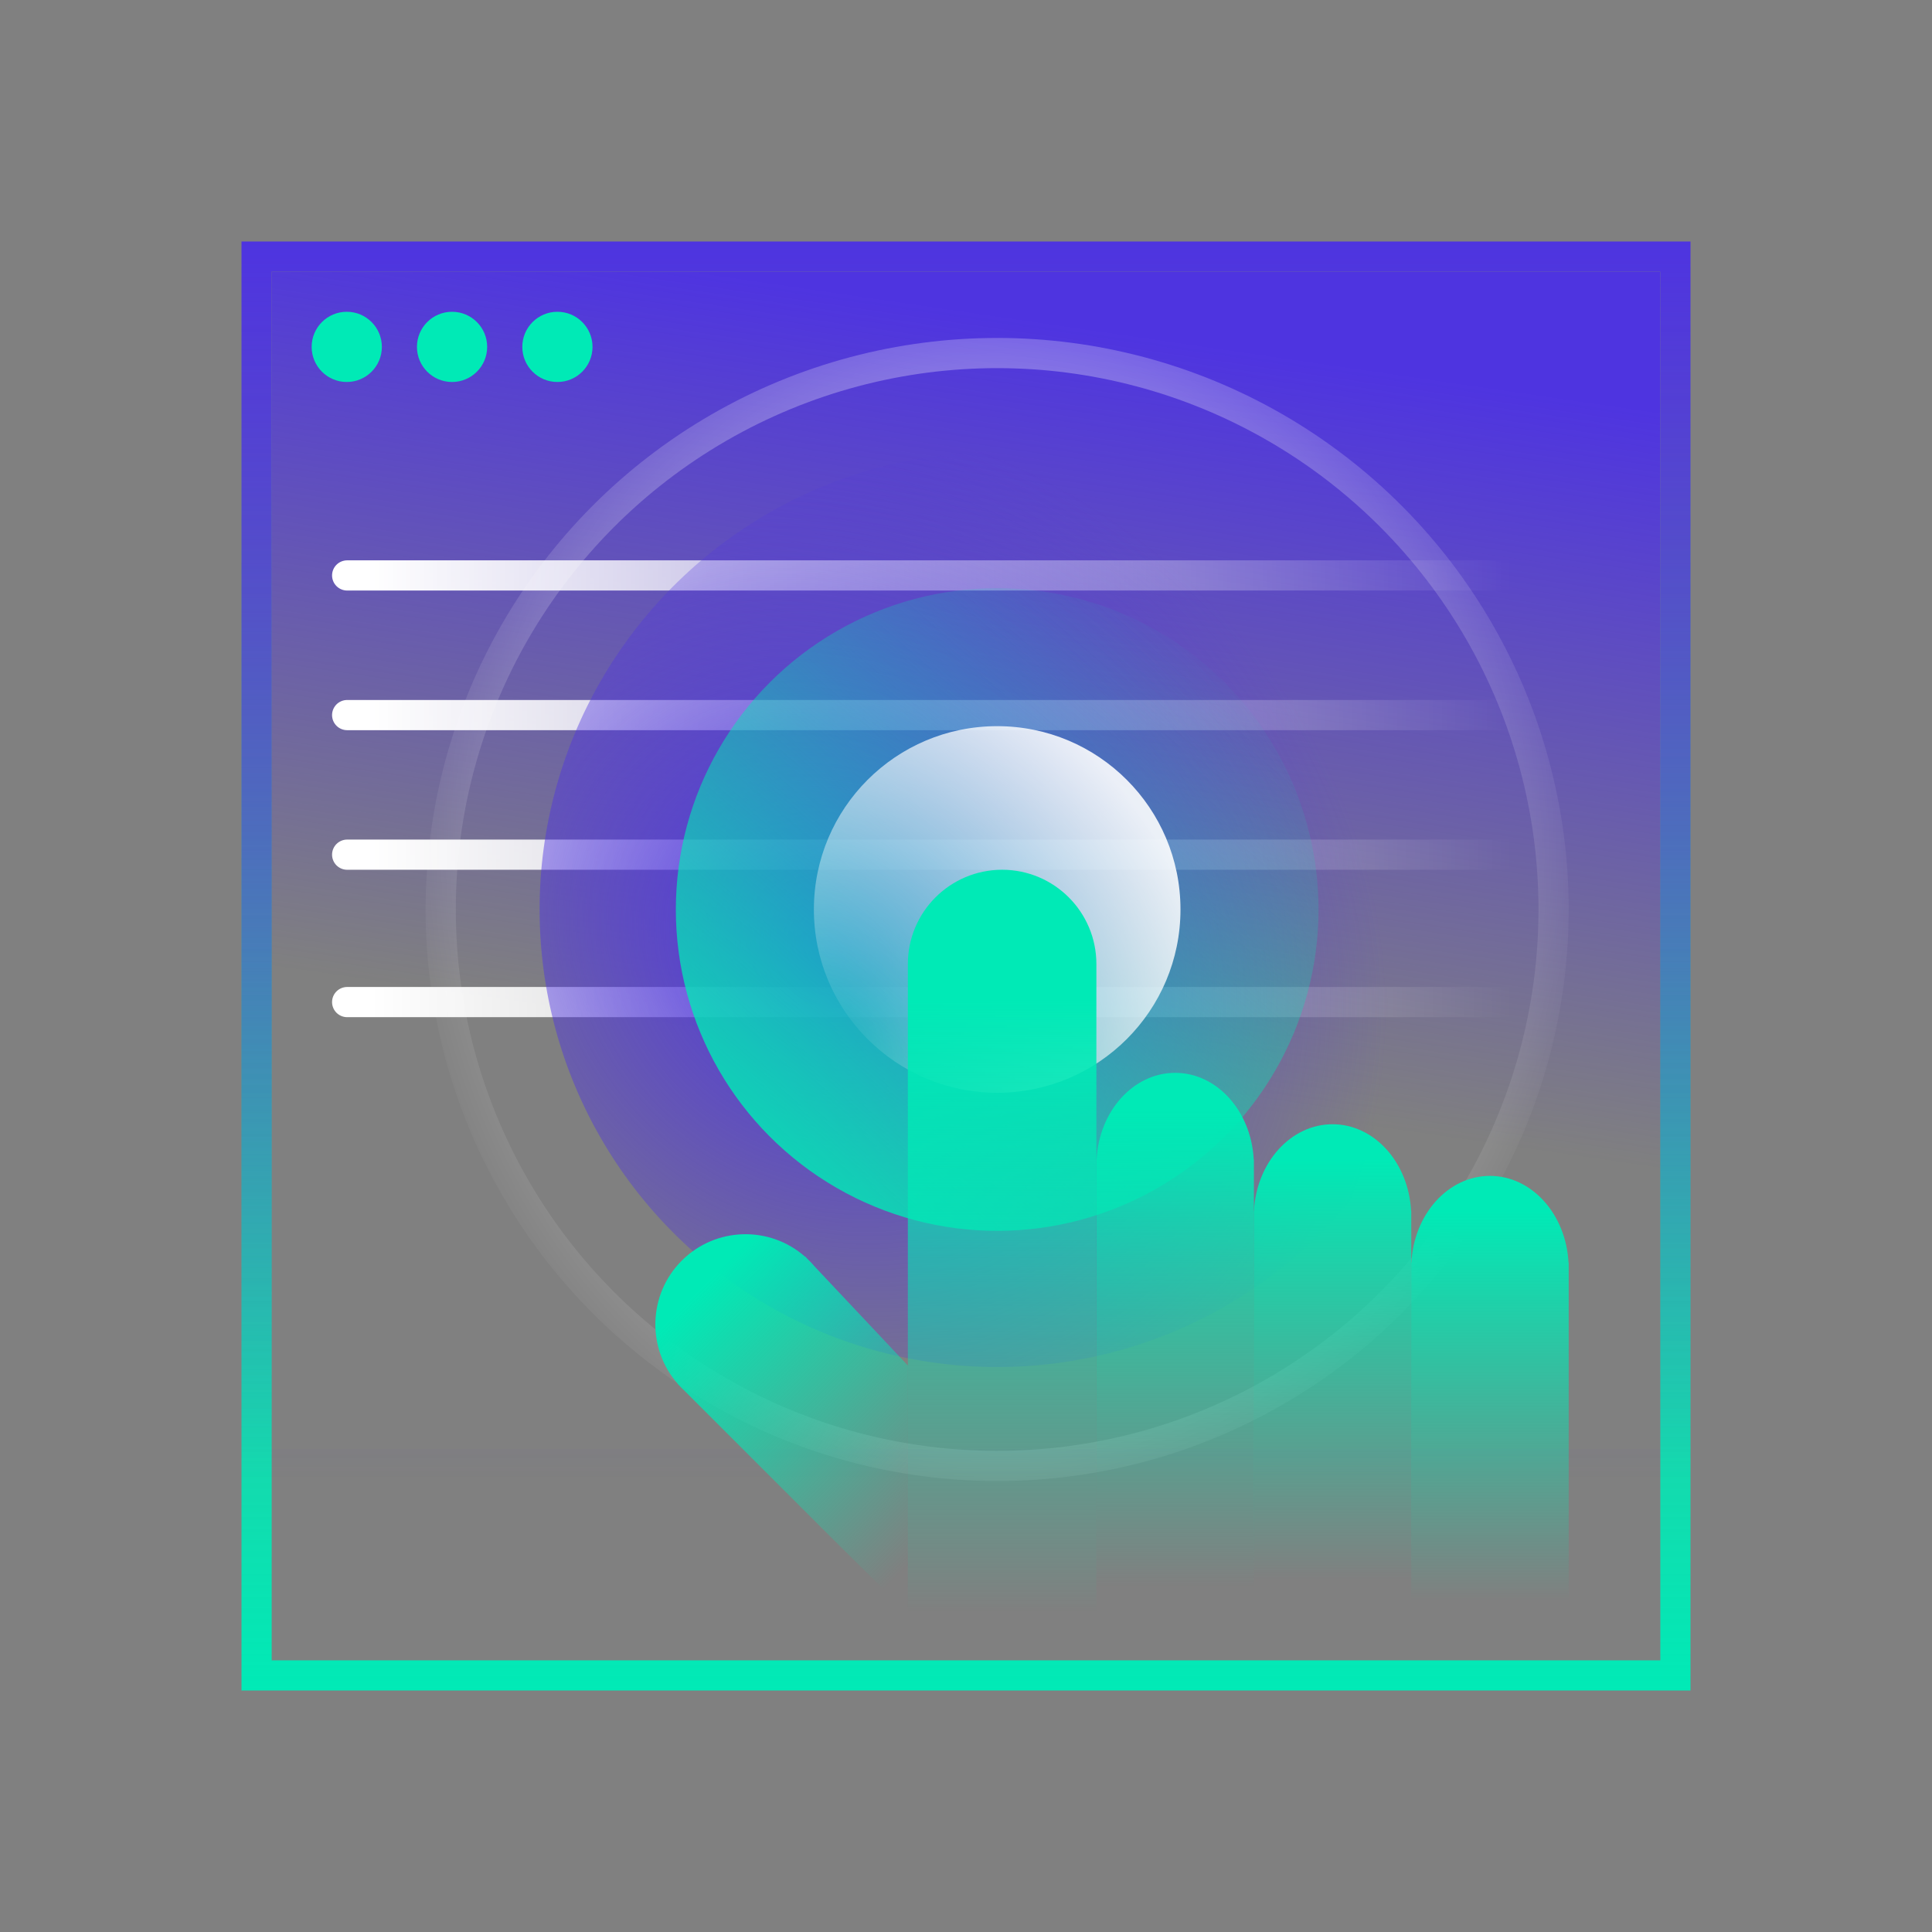 <svg width="64" height="64" viewBox="0 0 64 64" fill="none" xmlns="http://www.w3.org/2000/svg">
<rect x="0" y="0" width="64" height="64" fill="#808080" stroke="none"/>
<rect x="8.5" y="8.5" width="47" height="47" stroke="url(#paint0_linear_5262_266539)"/>
<rect x="55" y="9" width="34.768" height="46" transform="rotate(90 55 9)" fill="url(#paint1_linear_5262_266539)"/>
<rect x="8.5" y="8.5" width="47" height="40" stroke="url(#paint2_linear_5262_266539)"/>
<line x1="11.5" y1="19.062" x2="50.5" y2="19.062" stroke="url(#paint3_linear_5262_266539)" stroke-linecap="round"/>
<line x1="11.5" y1="23.688" x2="50.5" y2="23.688" stroke="url(#paint4_linear_5262_266539)" stroke-linecap="round"/>
<line x1="11.5" y1="28.312" x2="50.5" y2="28.312" stroke="url(#paint5_linear_5262_266539)" stroke-linecap="round"/>
<line x1="11.5" y1="33.195" x2="50.5" y2="33.195" stroke="url(#paint6_linear_5262_266539)" stroke-linecap="round"/>
<circle cx="11.487" cy="11.491" r="1.163" fill="#00EAB6"/>
<circle cx="14.975" cy="11.491" r="1.163" fill="#00EAB6"/>
<circle cx="18.465" cy="11.491" r="1.163" fill="#00EAB6"/>
<circle cx="33.033" cy="30.127" r="15.158" fill="url(#paint7_radial_5262_266539)"/>
<circle cx="33.032" cy="30.128" r="18.433" stroke="url(#paint8_radial_5262_266539)"/>
<circle cx="33.033" cy="30.129" r="10.645" fill="url(#paint9_linear_5262_266539)"/>
<circle cx="33.033" cy="30.127" r="6.072" fill="url(#paint10_radial_5262_266539)"/>
<path fill-rule="evenodd" clip-rule="evenodd" d="M30.074 31.938C30.074 31.937 30.074 31.936 30.074 31.935C30.074 30.211 31.472 28.812 33.197 28.812C34.921 28.812 36.319 30.211 36.319 31.935C36.319 31.937 36.319 31.938 36.319 31.94L36.319 56.002L30.074 56.002L30.074 47.607L30.074 31.938L30.074 31.938Z" fill="url(#paint11_linear_5262_266539)"/>
<path fill-rule="evenodd" clip-rule="evenodd" d="M36.32 38.603L36.32 49.176L36.32 54.941L41.537 55.124L41.537 38.603L41.537 38.414L41.532 38.414C41.449 36.81 40.315 35.539 38.928 35.539C37.542 35.539 36.408 36.81 36.325 38.414L36.32 38.414L36.32 38.603Z" fill="url(#paint12_linear_5262_266539)"/>
<path fill-rule="evenodd" clip-rule="evenodd" d="M41.533 40.308L41.533 49.781L41.533 54.959L46.75 55.122L46.75 40.306L46.75 40.117L46.745 40.117C46.662 38.513 45.529 37.242 44.142 37.242C42.755 37.242 41.621 38.513 41.538 40.117L41.533 40.117L41.533 40.304C41.533 40.305 41.533 40.305 41.533 40.306C41.533 40.307 41.533 40.307 41.533 40.308Z" fill="url(#paint13_linear_5262_266539)"/>
<path fill-rule="evenodd" clip-rule="evenodd" d="M46.748 42.017L46.748 50.395L46.748 54.984L51.965 55.129L51.965 42.017L51.965 41.828L51.96 41.828C51.877 40.224 50.743 38.953 49.357 38.953C47.97 38.953 46.836 40.224 46.753 41.828L46.748 41.828L46.748 42.017Z" fill="url(#paint14_linear_5262_266539)"/>
<path fill-rule="evenodd" clip-rule="evenodd" d="M22.668 46.064C22.64 46.038 22.612 46.011 22.584 45.983C22.556 45.955 22.529 45.927 22.503 45.899L22.452 45.848L22.455 45.845C21.42 44.672 21.463 42.881 22.584 41.76C23.706 40.638 25.497 40.595 26.67 41.63L26.675 41.625L26.75 41.704C26.77 41.722 26.789 41.741 26.807 41.76C26.87 41.822 26.929 41.887 26.985 41.953L30.074 45.234L30.074 53.445L27.609 51.004L22.668 46.064Z" fill="url(#paint15_linear_5262_266539)"/>
<defs>
<linearGradient id="paint0_linear_5262_266539" x1="32" y1="56" x2="32" y2="8" gradientUnits="userSpaceOnUse">
<stop stop-color="#00EAB6"/>
<stop offset="1" stop-color="#00EAB6" stop-opacity="0"/>
</linearGradient>
<linearGradient id="paint1_linear_5262_266539" x1="79.564" y1="44.428" x2="55" y2="40.846" gradientUnits="userSpaceOnUse">
<stop stop-color="#4E34E0" stop-opacity="0"/>
<stop offset="1" stop-color="#4E34E0"/>
</linearGradient>
<linearGradient id="paint2_linear_5262_266539" x1="32" y1="49" x2="32" y2="8" gradientUnits="userSpaceOnUse">
<stop stop-color="#4E34E0" stop-opacity="0"/>
<stop offset="1" stop-color="#4E34E0"/>
</linearGradient>
<linearGradient id="paint3_linear_5262_266539" x1="12.189" y1="18.992" x2="50.077" y2="18.992" gradientUnits="userSpaceOnUse">
<stop stop-color="white"/>
<stop offset="1" stop-color="white" stop-opacity="0"/>
</linearGradient>
<linearGradient id="paint4_linear_5262_266539" x1="12.189" y1="23.617" x2="50.077" y2="23.617" gradientUnits="userSpaceOnUse">
<stop stop-color="white"/>
<stop offset="1" stop-color="white" stop-opacity="0"/>
</linearGradient>
<linearGradient id="paint5_linear_5262_266539" x1="12.189" y1="28.242" x2="50.077" y2="28.242" gradientUnits="userSpaceOnUse">
<stop stop-color="white"/>
<stop offset="1" stop-color="white" stop-opacity="0"/>
</linearGradient>
<linearGradient id="paint6_linear_5262_266539" x1="12.189" y1="33.124" x2="50.077" y2="33.124" gradientUnits="userSpaceOnUse">
<stop stop-color="white"/>
<stop offset="1" stop-color="white" stop-opacity="0"/>
</linearGradient>
<radialGradient id="paint7_radial_5262_266539" cx="0" cy="0" r="1" gradientUnits="userSpaceOnUse" gradientTransform="translate(27.535 31.356) rotate(-52.985) scale(17.003 19.27)">
<stop stop-color="#4E34E0"/>
<stop offset="1" stop-color="#4E34E0" stop-opacity="0"/>
</radialGradient>
<radialGradient id="paint8_radial_5262_266539" cx="0" cy="0" r="1" gradientUnits="userSpaceOnUse" gradientTransform="translate(33.032 28.278) rotate(177.642) scale(19.984 22.647)">
<stop stop-color="white"/>
<stop offset="1" stop-color="white" stop-opacity="0"/>
</radialGradient>
<linearGradient id="paint9_linear_5262_266539" x1="22.389" y1="40.774" x2="39.627" y2="20.739" gradientUnits="userSpaceOnUse">
<stop stop-color="#00EAB6"/>
<stop offset="1" stop-color="#00EAB6" stop-opacity="0"/>
</linearGradient>
<radialGradient id="paint10_radial_5262_266539" cx="0" cy="0" r="1" gradientUnits="userSpaceOnUse" gradientTransform="translate(27.568 34.529) rotate(-34.825) scale(12.759 14.46)">
<stop stop-color="white" stop-opacity="0"/>
<stop offset="1" stop-color="white" stop-opacity="0.89"/>
</radialGradient>
<linearGradient id="paint11_linear_5262_266539" x1="33.001" y1="30.179" x2="33.001" y2="54.282" gradientUnits="userSpaceOnUse">
<stop offset="0.122" stop-color="#00EAB6"/>
<stop offset="0.964" stop-color="#00EAB6" stop-opacity="0"/>
</linearGradient>
<linearGradient id="paint12_linear_5262_266539" x1="38.928" y1="36.698" x2="38.928" y2="52.555" gradientUnits="userSpaceOnUse">
<stop stop-color="#00EAB6"/>
<stop offset="1" stop-color="#00EAB6" stop-opacity="0"/>
</linearGradient>
<linearGradient id="paint13_linear_5262_266539" x1="44.142" y1="38.401" x2="44.142" y2="52.336" gradientUnits="userSpaceOnUse">
<stop stop-color="#00EAB6"/>
<stop offset="1" stop-color="#00EAB6" stop-opacity="0"/>
</linearGradient>
<linearGradient id="paint14_linear_5262_266539" x1="49.357" y1="40.112" x2="49.357" y2="53.017" gradientUnits="userSpaceOnUse">
<stop stop-color="#00EAB6"/>
<stop offset="1" stop-color="#00EAB6" stop-opacity="0"/>
</linearGradient>
<linearGradient id="paint15_linear_5262_266539" x1="23.352" y1="42.526" x2="31.387" y2="50.561" gradientUnits="userSpaceOnUse">
<stop stop-color="#00EAB6"/>
<stop offset="1" stop-color="#00EAB6" stop-opacity="0"/>
</linearGradient>
</defs>
</svg>